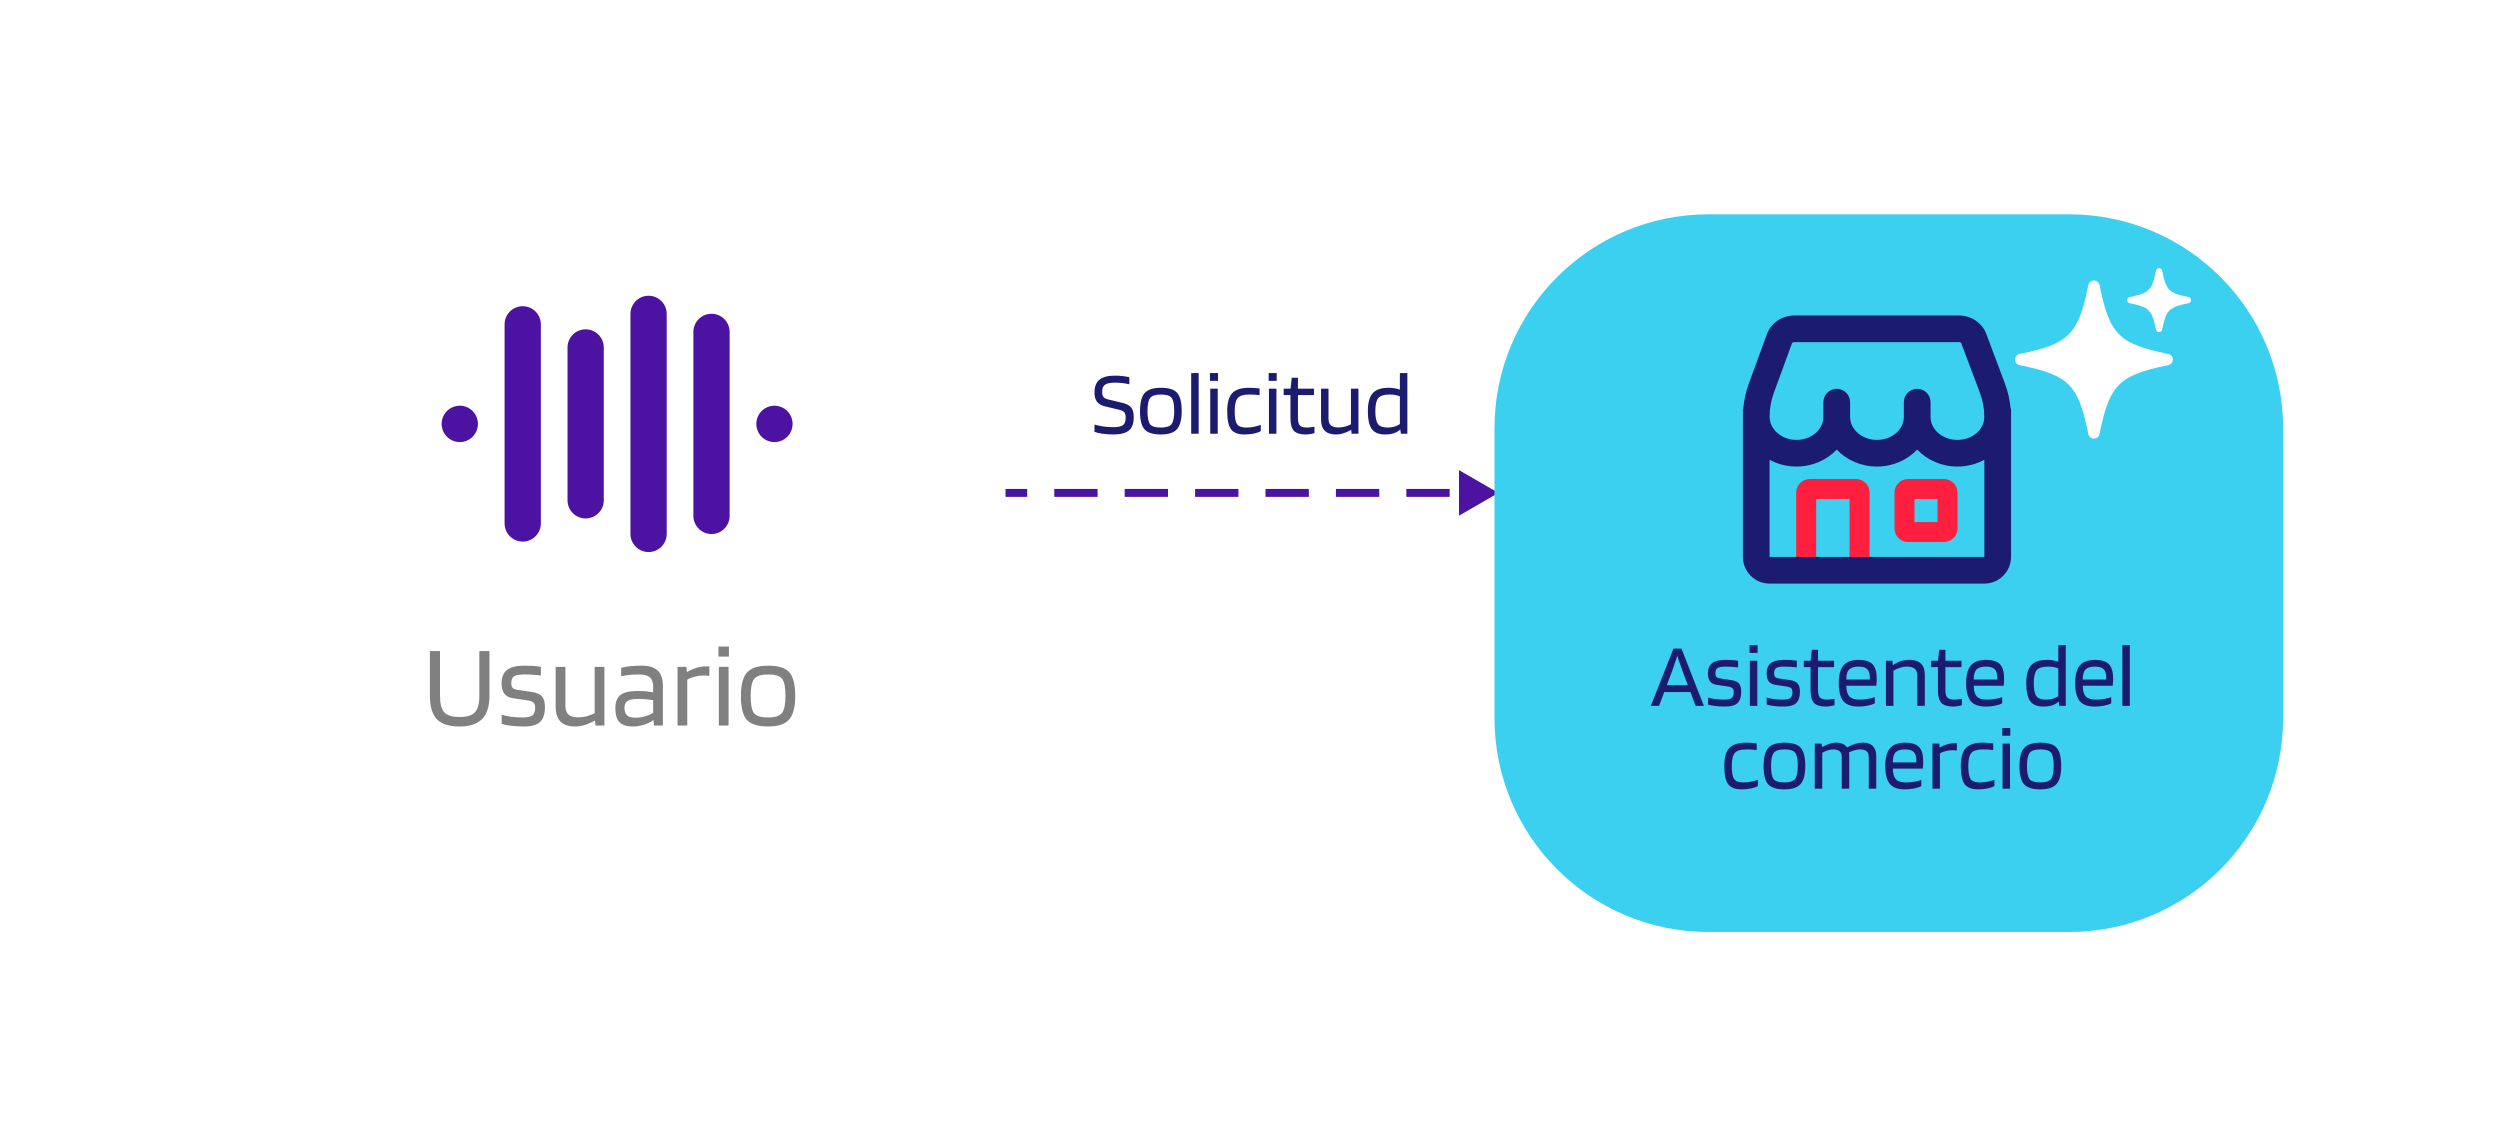 <svg width="634" height="291" viewBox="0 0 634 291" fill="none" xmlns="http://www.w3.org/2000/svg">
<g filter="url(#filter0_d_2001_7617)">
<path d="M55 88.268C55 58.297 79.297 34 109.268 34H200.732C230.703 34 255 58.297 255 88.268V161.732C255 191.703 230.703 216 200.732 216H109.268C79.297 216 55 191.703 55 161.732V88.268Z" fill="white"/>
</g>
<g clip-path="url(#clip0_2001_7617)">
<path d="M116.6 112.115C115.387 112.115 114.203 111.623 113.347 110.762C113.135 110.55 112.944 110.317 112.778 110.061C112.612 109.81 112.471 109.544 112.354 109.264C112.238 108.985 112.151 108.697 112.093 108.4C112.031 108.103 112.001 107.799 112.001 107.499C112.001 106.281 112.491 105.092 113.347 104.238C114.415 103.166 116.002 102.669 117.499 102.974C117.79 103.033 118.081 103.124 118.359 103.236C118.637 103.353 118.904 103.495 119.154 103.662C119.402 103.828 119.64 104.025 119.852 104.238C120.708 105.097 121.198 106.286 121.198 107.499C121.198 107.799 121.168 108.105 121.111 108.4C121.049 108.697 120.961 108.985 120.845 109.264C120.733 109.543 120.587 109.81 120.426 110.061C120.255 110.315 120.064 110.55 119.852 110.762C119.64 110.975 119.404 111.171 119.154 111.338C118.904 111.505 118.639 111.647 118.359 111.764C118.081 111.876 117.79 111.969 117.499 112.026C117.2 112.085 116.9 112.114 116.602 112.114L116.6 112.115Z" fill="#4C12A1"/>
<path d="M132.559 137.347C130.019 137.347 127.962 135.28 127.962 132.731V82.269C127.962 79.719 130.021 77.654 132.559 77.654C135.098 77.654 137.157 79.721 137.157 82.269V132.731C137.157 135.281 135.098 137.347 132.559 137.347Z" fill="#4C12A1"/>
<path d="M148.52 131.48C145.98 131.48 143.922 129.413 143.922 126.865V88.137C143.922 85.587 145.981 83.521 148.52 83.521C151.058 83.521 153.117 85.589 153.117 88.137V126.865C153.117 129.415 151.058 131.48 148.52 131.48Z" fill="#4C12A1"/>
<path d="M164.479 140C161.939 140 159.882 137.933 159.882 135.384V79.616C159.882 77.066 161.941 75 164.479 75C167.018 75 169.077 77.067 169.077 79.616V135.384C169.077 137.934 167.018 140 164.479 140Z" fill="#4C12A1"/>
<path d="M180.439 135.426C177.899 135.426 175.842 133.358 175.842 130.81V84.192C175.842 81.642 177.901 79.576 180.439 79.576C182.978 79.576 185.037 81.643 185.037 84.192V130.81C185.037 133.36 182.978 135.426 180.439 135.426Z" fill="#4C12A1"/>
<path d="M196.4 112.115C196.101 112.115 195.797 112.085 195.503 112.028C195.207 111.969 194.92 111.877 194.642 111.765C194.364 111.648 194.098 111.507 193.848 111.34C193.595 111.173 193.361 110.977 193.149 110.764C192.938 110.551 192.742 110.318 192.576 110.063C192.41 109.812 192.268 109.546 192.152 109.265C192.04 108.986 191.952 108.698 191.89 108.401C191.832 108.105 191.804 107.8 191.804 107.501C191.804 106.287 192.295 105.094 193.151 104.239C193.363 104.026 193.595 103.83 193.849 103.663C194.099 103.496 194.364 103.355 194.644 103.238C194.922 103.126 195.208 103.034 195.504 102.975C197 102.671 198.587 103.167 199.656 104.239C200.512 105.094 201.002 106.283 201.002 107.501C201.002 107.8 200.968 108.106 200.91 108.401C200.852 108.698 200.765 108.986 200.649 109.265C200.532 109.544 200.391 109.812 200.225 110.063C200.059 110.317 199.868 110.551 199.656 110.764C198.8 111.623 197.612 112.116 196.403 112.116L196.4 112.115Z" fill="#4C12A1"/>
</g>
<path d="M121.563 176.465V165.103H124.125V176.465C124.125 179.118 123.502 181.077 122.256 182.342C121.031 183.608 119.122 184.241 116.53 184.241C113.918 184.241 112.009 183.628 110.804 182.403C109.618 181.157 109.026 179.178 109.026 176.465V165.103H111.587V176.465C111.587 178.455 111.949 179.851 112.672 180.655C113.416 181.438 114.702 181.83 116.53 181.83C118.379 181.83 119.675 181.438 120.418 180.655C121.181 179.851 121.563 178.455 121.563 176.465ZM133.07 171.041C131.784 171.041 130.89 171.191 130.388 171.493C129.906 171.794 129.665 172.407 129.665 173.331C129.665 173.813 129.775 174.185 129.996 174.446C130.237 174.687 130.609 174.848 131.111 174.928L134.939 175.501C136.144 175.682 136.988 176.064 137.471 176.646C137.953 177.209 138.194 178.103 138.194 179.329C138.194 181.056 137.782 182.312 136.958 183.096C136.134 183.859 134.768 184.241 132.859 184.241C131.714 184.241 130.649 184.181 129.665 184.06C128.68 183.94 127.866 183.779 127.224 183.578V181.257C127.866 181.458 128.65 181.629 129.574 181.77C130.519 181.89 131.483 181.951 132.468 181.951C133.713 181.951 134.567 181.77 135.029 181.408C135.491 181.046 135.723 180.403 135.723 179.479C135.723 178.897 135.592 178.475 135.331 178.213C135.07 177.932 134.597 177.741 133.914 177.641L130.087 177.068C129.122 176.928 128.399 176.556 127.917 175.953C127.455 175.35 127.213 174.476 127.193 173.331C127.193 171.764 127.656 170.619 128.58 169.895C129.524 169.172 130.971 168.81 132.92 168.81C133.723 168.81 134.447 168.83 135.09 168.871C135.753 168.911 136.446 168.991 137.169 169.112V171.312C136.647 171.231 136.034 171.171 135.331 171.131C134.628 171.071 133.874 171.041 133.07 171.041ZM145.863 184.241C144.215 184.241 142.979 183.829 142.156 183.005C141.332 182.182 140.92 180.946 140.92 179.298V169.112H143.391V178.997C143.391 180.022 143.653 180.765 144.175 181.227C144.697 181.689 145.521 181.92 146.646 181.92C147.329 181.92 148.013 181.84 148.696 181.679C149.399 181.499 150.102 181.227 150.805 180.866V169.112H153.277V184H151.016L150.896 182.764H150.836C149.791 183.307 148.887 183.689 148.123 183.91C147.36 184.131 146.606 184.241 145.863 184.241ZM160.482 184.241C158.955 184.241 157.83 183.879 157.107 183.156C156.404 182.413 156.052 181.247 156.052 179.66C156.052 178.053 156.484 176.917 157.348 176.254C158.212 175.571 159.679 175.23 161.748 175.23C162.431 175.23 163.104 175.26 163.767 175.32C164.43 175.38 165.053 175.471 165.636 175.591V174.145C165.636 173.04 165.355 172.246 164.792 171.764C164.23 171.282 163.325 171.041 162.08 171.041C161.155 171.041 160.342 171.081 159.638 171.161C158.935 171.221 158.232 171.332 157.529 171.493V169.353C158.332 169.152 159.146 169.011 159.97 168.931C160.814 168.85 161.768 168.81 162.833 168.81C164.621 168.81 165.947 169.232 166.811 170.076C167.675 170.9 168.107 172.186 168.107 173.934V184H165.847L165.726 182.614H165.666C165.063 183.096 164.28 183.488 163.315 183.789C162.371 184.09 161.427 184.241 160.482 184.241ZM162.019 177.249C160.653 177.249 159.699 177.42 159.156 177.761C158.634 178.083 158.373 178.666 158.373 179.509C158.373 180.393 158.594 181.036 159.036 181.438C159.478 181.82 160.201 182.011 161.206 182.011C161.989 182.011 162.793 181.89 163.617 181.649C164.441 181.408 165.114 181.107 165.636 180.745V177.55C164.973 177.45 164.35 177.38 163.767 177.339C163.205 177.279 162.622 177.249 162.019 177.249ZM174.291 184H171.819V169.112H174.08L174.2 170.377H174.321C175.104 169.915 175.888 169.574 176.672 169.353C177.455 169.112 178.229 168.991 178.992 168.991C179.314 168.991 179.525 168.991 179.625 168.991C179.746 168.991 179.836 169.001 179.896 169.021V171.402C179.756 171.362 179.575 171.342 179.354 171.342C179.153 171.322 178.831 171.312 178.389 171.312C177.666 171.312 176.953 171.402 176.25 171.583C175.566 171.744 174.913 171.995 174.291 172.336V184ZM184.855 166.52H182.203V163.958H184.855V166.52ZM184.765 184H182.294V169.112H184.765V184ZM201.668 176.526C201.668 179.339 201.146 181.328 200.101 182.493C199.077 183.658 197.308 184.241 194.797 184.241C192.205 184.241 190.407 183.679 189.402 182.553C188.398 181.428 187.895 179.419 187.895 176.526C187.895 173.693 188.408 171.704 189.432 170.558C190.477 169.393 192.265 168.81 194.797 168.81C197.389 168.81 199.177 169.373 200.162 170.498C201.166 171.623 201.668 173.632 201.668 176.526ZM190.367 176.496C190.367 178.706 190.658 180.172 191.241 180.896C191.823 181.599 193.009 181.951 194.797 181.951C196.525 181.951 197.69 181.579 198.293 180.835C198.896 180.072 199.197 178.625 199.197 176.496C199.197 174.285 198.906 172.829 198.323 172.126C197.761 171.402 196.585 171.041 194.797 171.041C193.049 171.041 191.874 171.412 191.271 172.156C190.668 172.899 190.367 174.346 190.367 176.496Z" fill="#808080"/>
<path d="M283.832 103.915L280.315 103.082C279.343 102.85 278.642 102.457 278.21 101.902C277.778 101.331 277.562 100.544 277.562 99.541C277.562 98.076 277.978 96.996 278.811 96.302C279.66 95.608 280.971 95.261 282.745 95.261C283.485 95.261 284.149 95.299 284.735 95.377C285.336 95.438 285.892 95.539 286.401 95.677V97.459C285.753 97.305 285.136 97.197 284.55 97.135C283.963 97.073 283.354 97.043 282.722 97.043C281.534 97.043 280.701 97.22 280.223 97.575C279.745 97.914 279.505 98.523 279.505 99.403C279.505 99.958 279.613 100.382 279.829 100.675C280.061 100.953 280.431 101.153 280.94 101.277L284.434 102.11C285.668 102.403 286.486 102.819 286.887 103.359C287.303 103.884 287.511 104.701 287.511 105.812C287.511 107.401 287.095 108.527 286.262 109.19C285.444 109.853 284.141 110.185 282.351 110.185C281.411 110.185 280.5 110.123 279.621 110C278.757 109.877 278.071 109.715 277.562 109.514V107.663C278.287 107.879 279.058 108.049 279.876 108.172C280.693 108.28 281.518 108.334 282.351 108.334C283.508 108.334 284.318 108.164 284.781 107.825C285.244 107.486 285.475 106.83 285.475 105.858C285.475 105.257 285.359 104.825 285.128 104.562C284.912 104.285 284.48 104.069 283.832 103.915ZM299.68 104.262C299.68 106.421 299.279 107.948 298.477 108.843C297.69 109.738 296.333 110.185 294.404 110.185C292.414 110.185 291.034 109.753 290.263 108.889C289.491 108.026 289.106 106.483 289.106 104.262C289.106 102.087 289.499 100.56 290.286 99.68C291.088 98.786 292.461 98.338 294.404 98.338C296.394 98.338 297.767 98.77 298.523 99.634C299.294 100.498 299.68 102.04 299.68 104.262ZM291.003 104.239C291.003 105.935 291.227 107.061 291.674 107.617C292.121 108.157 293.031 108.427 294.404 108.427C295.731 108.427 296.626 108.141 297.088 107.57C297.551 106.984 297.783 105.874 297.783 104.239C297.783 102.542 297.559 101.423 297.112 100.884C296.68 100.328 295.777 100.051 294.404 100.051C293.062 100.051 292.16 100.336 291.697 100.907C291.234 101.477 291.003 102.588 291.003 104.239ZM303.983 94.613V110H302.086V94.613H303.983ZM308.885 96.58H306.849V94.613H308.885V96.58ZM308.816 110H306.918V98.57H308.816V110ZM319.734 107.732V109.329C319.348 109.576 318.77 109.784 317.999 109.954C317.243 110.108 316.448 110.185 315.615 110.185C313.996 110.185 312.854 109.745 312.191 108.866C311.543 107.987 311.219 106.452 311.219 104.262C311.219 102.118 311.643 100.598 312.492 99.704C313.34 98.793 314.782 98.338 316.819 98.338C317.266 98.338 317.667 98.354 318.022 98.385C318.392 98.4 318.862 98.446 319.433 98.523V100.212C318.862 100.135 318.392 100.089 318.022 100.074C317.667 100.058 317.266 100.051 316.819 100.051C315.369 100.051 314.389 100.351 313.88 100.953C313.371 101.539 313.116 102.642 313.116 104.262C313.116 105.881 313.317 106.984 313.718 107.57C314.119 108.141 314.89 108.427 316.032 108.427C316.664 108.427 317.32 108.365 317.999 108.241C318.677 108.103 319.256 107.933 319.734 107.732ZM323.77 96.58H321.734V94.613H323.77V96.58ZM323.701 110H321.804V98.57H323.701V110ZM333.347 108.218V109.815C333.1 109.923 332.76 110.008 332.329 110.069C331.912 110.147 331.511 110.185 331.125 110.185C329.737 110.185 328.742 109.877 328.141 109.26C327.554 108.643 327.261 107.578 327.261 106.066V100.189H325.549V98.57H327.284L327.585 95.793H329.159V98.57H333.231V100.189H329.159V105.997C329.159 106.938 329.328 107.578 329.668 107.918C330.022 108.257 330.639 108.427 331.519 108.427C331.796 108.427 332.113 108.403 332.467 108.357C332.838 108.311 333.131 108.265 333.347 108.218ZM338.809 110.185C337.545 110.185 336.596 109.869 335.963 109.236C335.331 108.604 335.015 107.655 335.015 106.39V98.57H336.912V106.159C336.912 106.946 337.113 107.516 337.514 107.871C337.915 108.226 338.547 108.403 339.411 108.403C339.936 108.403 340.46 108.342 340.984 108.218C341.524 108.08 342.064 107.871 342.604 107.594V98.57H344.501V110H342.766L342.674 109.051H342.627C341.825 109.468 341.131 109.761 340.545 109.931C339.959 110.1 339.38 110.185 338.809 110.185ZM355.008 94.613H356.906V110H355.263L355.124 108.936H355.078C354.63 109.352 354.083 109.668 353.435 109.884C352.802 110.085 352.07 110.185 351.237 110.185C349.679 110.185 348.56 109.722 347.882 108.797C347.218 107.871 346.887 106.36 346.887 104.262C346.887 102.164 347.296 100.652 348.113 99.727C348.931 98.801 350.296 98.338 352.209 98.338C352.748 98.338 353.25 98.385 353.713 98.477C354.191 98.554 354.623 98.67 355.008 98.824V94.613ZM352.44 100.051C351.005 100.051 350.034 100.351 349.525 100.953C349.031 101.555 348.784 102.657 348.784 104.262C348.784 105.82 349 106.907 349.432 107.524C349.879 108.126 350.705 108.427 351.908 108.427C352.478 108.427 353.026 108.357 353.551 108.218C354.075 108.064 354.561 107.84 355.008 107.547V100.513C354.638 100.359 354.245 100.243 353.828 100.166C353.412 100.089 352.949 100.051 352.44 100.051Z" fill="#1B1B6F"/>
<path d="M380 125L370 119.226V130.774L380 125ZM367.637 125V124H356.648V125V126H367.637V125ZM349.78 125V124H338.791V125V126H349.78V125ZM331.923 125V124L320.934 124V125V126H331.923V125ZM314.066 125V124H303.077V125V126H314.066V125ZM296.209 125V124H285.22V125V126H296.209V125ZM278.352 125V124H267.363V125V126H278.352V125ZM260.494 125V124H255V125V126H260.494V125Z" fill="#4C12A1"/>
<g filter="url(#filter1_d_2001_7617)">
<path d="M379 88.268C379 58.297 403.297 34 433.268 34H524.732C554.703 34 579 58.297 579 88.268V161.732C579 191.703 554.703 216 524.732 216H433.268C403.297 216 379 191.703 379 161.732V88.268Z" fill="#3BCFF0"/>
</g>
<g clip-path="url(#clip1_2001_7617)">
<path d="M547.539 84.225C547.158 84.225 546.828 83.953 546.755 83.578C546.224 80.849 545.74 79.585 544.905 78.749C544.071 77.913 542.808 77.428 540.082 76.897C539.708 76.824 539.436 76.493 539.436 76.112C539.436 75.731 539.707 75.401 540.082 75.328C542.808 74.796 544.07 74.311 544.905 73.475C545.74 72.64 546.224 71.375 546.755 68.646C546.828 68.272 547.157 68 547.539 68C547.92 68 548.25 68.272 548.322 68.646C548.853 71.375 549.338 72.639 550.172 73.475C551.007 74.311 552.27 74.796 554.996 75.328C555.37 75.401 555.642 75.731 555.642 76.112C555.642 76.493 555.37 76.824 554.996 76.897C552.27 77.428 551.008 77.913 550.172 78.749C549.338 79.585 548.853 80.849 548.322 83.578C548.25 83.953 547.92 84.225 547.539 84.225Z" fill="white"/>
<path d="M531.02 111.224C530.322 111.224 529.739 110.745 529.602 110.06C528.232 103.212 526.886 99.828 524.634 97.573C522.382 95.319 519.002 93.971 512.163 92.6C511.478 92.462 511 91.878 511 91.179C511 90.481 511.478 89.897 512.162 89.76C519.002 88.389 522.382 87.041 524.634 84.786C526.886 82.531 528.232 79.147 529.601 72.3C529.738 71.614 530.322 71.136 531.019 71.136C531.718 71.136 532.3 71.614 532.437 72.3C533.807 79.148 535.153 82.533 537.405 84.787C539.657 87.042 543.037 88.389 549.876 89.761C550.561 89.898 551.039 90.481 551.039 91.18C551.039 91.879 550.561 92.463 549.876 92.6C543.037 93.972 539.656 95.319 537.405 97.574C535.153 99.829 533.807 103.213 532.437 110.061C532.3 110.746 531.718 111.224 531.019 111.224L531.02 111.224ZM512.55 91.691C512.55 91.691 512.55 91.691 512.549 91.691C512.549 91.691 512.55 91.691 512.551 91.691H512.55Z" fill="white"/>
</g>
<path d="M420.734 179H418.651L424.39 164.492H426.426L432.095 179H430.012L428.693 175.506H422.053L420.734 179ZM425.361 166.297C425.207 166.837 425.022 167.408 424.806 168.009C424.605 168.611 424.397 169.212 424.181 169.814L422.7 173.771H428.045L426.565 169.814C426.256 168.966 426.009 168.279 425.824 167.755C425.654 167.23 425.5 166.744 425.361 166.297ZM437.64 169.051C436.653 169.051 435.966 169.166 435.581 169.398C435.21 169.629 435.025 170.099 435.025 170.809C435.025 171.179 435.11 171.465 435.28 171.665C435.465 171.85 435.75 171.974 436.136 172.035L439.074 172.475C440 172.614 440.648 172.907 441.018 173.354C441.388 173.786 441.573 174.473 441.573 175.414C441.573 176.74 441.257 177.704 440.625 178.306C439.992 178.892 438.943 179.185 437.478 179.185C436.599 179.185 435.781 179.139 435.025 179.046C434.269 178.954 433.645 178.83 433.151 178.676V176.894C433.645 177.049 434.246 177.18 434.956 177.288C435.681 177.38 436.421 177.427 437.177 177.427C438.133 177.427 438.789 177.288 439.144 177.01C439.499 176.732 439.676 176.239 439.676 175.529C439.676 175.082 439.576 174.758 439.375 174.557C439.175 174.341 438.812 174.195 438.288 174.118L435.349 173.678C434.609 173.57 434.053 173.285 433.683 172.822C433.328 172.359 433.143 171.688 433.128 170.809C433.128 169.606 433.483 168.727 434.192 168.171C434.917 167.616 436.028 167.338 437.524 167.338C438.141 167.338 438.696 167.354 439.19 167.385C439.699 167.415 440.231 167.477 440.787 167.57V169.259C440.386 169.197 439.915 169.151 439.375 169.12C438.835 169.074 438.257 169.051 437.64 169.051ZM445.726 165.58H443.689V163.613H445.726V165.58ZM445.656 179H443.759V167.57H445.656V179ZM452.525 169.051C451.538 169.051 450.851 169.166 450.466 169.398C450.096 169.629 449.911 170.099 449.911 170.809C449.911 171.179 449.995 171.465 450.165 171.665C450.35 171.85 450.636 171.974 451.021 172.035L453.96 172.475C454.885 172.614 455.533 172.907 455.903 173.354C456.274 173.786 456.459 174.473 456.459 175.414C456.459 176.74 456.142 177.704 455.51 178.306C454.878 178.892 453.829 179.185 452.363 179.185C451.484 179.185 450.666 179.139 449.911 179.046C449.155 178.954 448.53 178.83 448.036 178.676V176.894C448.53 177.049 449.132 177.18 449.841 177.288C450.566 177.38 451.307 177.427 452.062 177.427C453.019 177.427 453.674 177.288 454.029 177.01C454.384 176.732 454.561 176.239 454.561 175.529C454.561 175.082 454.461 174.758 454.261 174.557C454.06 174.341 453.697 174.195 453.173 174.118L450.234 173.678C449.494 173.57 448.939 173.285 448.569 172.822C448.214 172.359 448.029 171.688 448.013 170.809C448.013 169.606 448.368 168.727 449.078 168.171C449.803 167.616 450.913 167.338 452.409 167.338C453.026 167.338 453.582 167.354 454.075 167.385C454.584 167.415 455.117 167.477 455.672 167.57V169.259C455.271 169.197 454.8 169.151 454.261 169.12C453.721 169.074 453.142 169.051 452.525 169.051ZM465.241 177.218V178.815C464.994 178.923 464.655 179.008 464.223 179.069C463.807 179.147 463.406 179.185 463.02 179.185C461.632 179.185 460.637 178.877 460.035 178.26C459.449 177.643 459.156 176.578 459.156 175.066V169.189H457.444V167.57H459.179L459.48 164.793H461.053V167.57H465.126V169.189H461.053V174.997C461.053 175.938 461.223 176.578 461.562 176.918C461.917 177.257 462.534 177.427 463.413 177.427C463.691 177.427 464.007 177.403 464.362 177.357C464.732 177.311 465.025 177.265 465.241 177.218ZM475.451 176.779V178.375C475.05 178.591 474.456 178.784 473.669 178.954C472.898 179.108 472.111 179.185 471.309 179.185C469.52 179.185 468.239 178.722 467.468 177.797C466.697 176.871 466.311 175.344 466.311 173.215C466.311 171.164 466.712 169.675 467.514 168.75C468.316 167.809 469.597 167.338 471.355 167.338C472.99 167.338 474.163 167.709 474.872 168.449C475.582 169.174 475.937 170.393 475.937 172.105C475.937 172.413 475.929 172.699 475.913 172.961C475.898 173.223 475.867 173.539 475.821 173.91H468.232C468.247 175.174 468.501 176.077 468.995 176.617C469.504 177.157 470.376 177.427 471.61 177.427C472.273 177.427 472.967 177.365 473.692 177.241C474.417 177.118 475.003 176.964 475.451 176.779ZM474.201 171.85C474.186 170.832 473.962 170.115 473.53 169.698C473.098 169.266 472.373 169.051 471.355 169.051C470.214 169.051 469.404 169.297 468.926 169.791C468.463 170.269 468.232 171.118 468.232 172.336H474.178C474.178 172.305 474.178 172.236 474.178 172.128C474.194 172.005 474.201 171.912 474.201 171.85ZM480.172 179H478.275V167.57H479.917L480.01 168.68H480.079C480.696 168.218 481.337 167.878 482 167.662C482.679 167.446 483.435 167.338 484.267 167.338C485.532 167.338 486.489 167.655 487.137 168.287C487.8 168.919 488.132 169.853 488.132 171.087V179H486.234V171.318C486.234 170.547 486.018 169.976 485.586 169.606C485.154 169.236 484.491 169.051 483.596 169.051C483.041 169.051 482.47 169.143 481.884 169.328C481.313 169.498 480.743 169.752 480.172 170.092V179ZM497.545 177.218V178.815C497.299 178.923 496.959 179.008 496.527 179.069C496.111 179.147 495.71 179.185 495.324 179.185C493.936 179.185 492.941 178.877 492.339 178.26C491.753 177.643 491.46 176.578 491.46 175.066V169.189H489.748V167.57H491.483L491.784 164.793H493.357V167.57H497.43V169.189H493.357V174.997C493.357 175.938 493.527 176.578 493.866 176.918C494.221 177.257 494.838 177.427 495.718 177.427C495.995 177.427 496.311 177.403 496.666 177.357C497.036 177.311 497.329 177.265 497.545 177.218ZM507.755 176.779V178.375C507.354 178.591 506.76 178.784 505.973 178.954C505.202 179.108 504.415 179.185 503.613 179.185C501.824 179.185 500.543 178.722 499.772 177.797C499.001 176.871 498.615 175.344 498.615 173.215C498.615 171.164 499.016 169.675 499.818 168.75C500.621 167.809 501.901 167.338 503.659 167.338C505.294 167.338 506.467 167.709 507.176 168.449C507.886 169.174 508.241 170.393 508.241 172.105C508.241 172.413 508.233 172.699 508.218 172.961C508.202 173.223 508.171 173.539 508.125 173.91H500.536C500.551 175.174 500.806 176.077 501.299 176.617C501.808 177.157 502.68 177.427 503.914 177.427C504.577 177.427 505.271 177.365 505.996 177.241C506.721 177.118 507.308 176.964 507.755 176.779ZM506.505 171.85C506.49 170.832 506.266 170.115 505.834 169.698C505.402 169.266 504.677 169.051 503.659 169.051C502.518 169.051 501.708 169.297 501.23 169.791C500.767 170.269 500.536 171.118 500.536 172.336H506.482C506.482 172.305 506.482 172.236 506.482 172.128C506.498 172.005 506.505 171.912 506.505 171.85ZM521.984 163.613H523.881V179H522.238L522.099 177.936H522.053C521.606 178.352 521.058 178.668 520.41 178.884C519.778 179.085 519.045 179.185 518.212 179.185C516.654 179.185 515.536 178.722 514.857 177.797C514.194 176.871 513.862 175.36 513.862 173.262C513.862 171.164 514.271 169.652 515.088 168.727C515.906 167.801 517.271 167.338 519.184 167.338C519.724 167.338 520.225 167.385 520.688 167.477C521.166 167.554 521.598 167.67 521.984 167.824V163.613ZM519.415 169.051C517.981 169.051 517.009 169.351 516.5 169.953C516.006 170.555 515.759 171.657 515.759 173.262C515.759 174.82 515.975 175.907 516.407 176.524C516.855 177.126 517.68 177.427 518.883 177.427C519.454 177.427 520.001 177.357 520.526 177.218C521.05 177.064 521.536 176.84 521.984 176.547V169.513C521.613 169.359 521.22 169.243 520.804 169.166C520.387 169.089 519.924 169.051 519.415 169.051ZM535.404 176.779V178.375C535.003 178.591 534.409 178.784 533.623 178.954C532.851 179.108 532.065 179.185 531.262 179.185C529.473 179.185 528.193 178.722 527.422 177.797C526.65 176.871 526.265 175.344 526.265 173.215C526.265 171.164 526.666 169.675 527.468 168.75C528.27 167.809 529.55 167.338 531.309 167.338C532.944 167.338 534.116 167.709 534.826 168.449C535.535 169.174 535.89 170.393 535.89 172.105C535.89 172.413 535.882 172.699 535.867 172.961C535.852 173.223 535.821 173.539 535.774 173.91H528.185C528.2 175.174 528.455 176.077 528.949 176.617C529.458 177.157 530.329 177.427 531.563 177.427C532.227 177.427 532.921 177.365 533.646 177.241C534.371 177.118 534.957 176.964 535.404 176.779ZM534.155 171.85C534.139 170.832 533.916 170.115 533.484 169.698C533.052 169.266 532.327 169.051 531.309 169.051C530.167 169.051 529.357 169.297 528.879 169.791C528.416 170.269 528.185 171.118 528.185 172.336H534.132C534.132 172.305 534.132 172.236 534.132 172.128C534.147 172.005 534.155 171.912 534.155 171.85ZM540.126 163.613V179H538.228V163.613H540.126ZM445.796 197.732V199.329C445.41 199.576 444.832 199.784 444.061 199.954C443.305 200.108 442.51 200.185 441.677 200.185C440.058 200.185 438.916 199.745 438.253 198.866C437.605 197.987 437.281 196.452 437.281 194.262C437.281 192.118 437.705 190.598 438.554 189.703C439.402 188.793 440.844 188.338 442.881 188.338C443.328 188.338 443.729 188.354 444.084 188.385C444.454 188.4 444.925 188.446 445.495 188.523V190.212C444.925 190.135 444.454 190.089 444.084 190.074C443.729 190.058 443.328 190.051 442.881 190.051C441.431 190.051 440.451 190.351 439.942 190.953C439.433 191.539 439.179 192.642 439.179 194.262C439.179 195.881 439.379 196.984 439.78 197.57C440.181 198.141 440.952 198.427 442.094 198.427C442.726 198.427 443.382 198.365 444.061 198.241C444.739 198.103 445.318 197.933 445.796 197.732ZM457.817 194.262C457.817 196.421 457.416 197.948 456.614 198.843C455.828 199.738 454.47 200.185 452.542 200.185C450.552 200.185 449.171 199.753 448.4 198.889C447.629 198.026 447.243 196.483 447.243 194.262C447.243 192.087 447.637 190.56 448.423 189.68C449.225 188.786 450.598 188.338 452.542 188.338C454.532 188.338 455.905 188.77 456.661 189.634C457.432 190.498 457.817 192.04 457.817 194.262ZM449.141 194.239C449.141 195.935 449.364 197.061 449.812 197.617C450.259 198.157 451.169 198.427 452.542 198.427C453.869 198.427 454.763 198.141 455.226 197.57C455.689 196.984 455.92 195.874 455.92 194.239C455.92 192.542 455.696 191.423 455.249 190.884C454.817 190.328 453.915 190.051 452.542 190.051C451.2 190.051 450.298 190.336 449.835 190.907C449.372 191.477 449.141 192.588 449.141 194.239ZM462.121 200H460.223V188.57H461.959L462.051 189.449H462.121C462.799 189.063 463.416 188.786 463.972 188.616C464.527 188.431 465.082 188.338 465.638 188.338C466.285 188.338 466.841 188.439 467.303 188.639C467.766 188.84 468.129 189.14 468.391 189.541H468.46C469.077 189.156 469.725 188.863 470.404 188.662C471.098 188.446 471.792 188.338 472.486 188.338C473.582 188.338 474.407 188.631 474.962 189.218C475.533 189.788 475.818 190.637 475.818 191.763V200H473.921V191.994C473.921 191.331 473.744 190.845 473.389 190.536C473.034 190.212 472.471 190.051 471.7 190.051C471.268 190.051 470.813 190.12 470.335 190.259C469.856 190.382 469.378 190.567 468.9 190.814C468.931 190.968 468.946 191.123 468.946 191.277C468.962 191.431 468.969 191.593 468.969 191.763V200H467.072V191.994C467.072 191.331 466.895 190.845 466.54 190.536C466.185 190.212 465.622 190.051 464.851 190.051C464.465 190.051 464.056 190.12 463.624 190.259C463.193 190.382 462.691 190.598 462.121 190.907V200ZM487.243 197.779V199.375C486.842 199.591 486.248 199.784 485.461 199.954C484.69 200.108 483.903 200.185 483.101 200.185C481.312 200.185 480.032 199.722 479.26 198.797C478.489 197.871 478.103 196.344 478.103 194.215C478.103 192.164 478.505 190.675 479.307 189.75C480.109 188.809 481.389 188.338 483.148 188.338C484.783 188.338 485.955 188.709 486.665 189.449C487.374 190.174 487.729 191.393 487.729 193.105C487.729 193.413 487.721 193.699 487.706 193.961C487.69 194.223 487.66 194.539 487.613 194.91H480.024C480.039 196.174 480.294 197.077 480.788 197.617C481.297 198.157 482.168 198.427 483.402 198.427C484.065 198.427 484.76 198.365 485.485 198.241C486.21 198.118 486.796 197.964 487.243 197.779ZM485.994 192.85C485.978 191.832 485.755 191.115 485.323 190.698C484.891 190.266 484.166 190.051 483.148 190.051C482.006 190.051 481.196 190.297 480.718 190.791C480.255 191.269 480.024 192.118 480.024 193.336H485.971C485.971 193.305 485.971 193.236 485.971 193.128C485.986 193.005 485.994 192.912 485.994 192.85ZM491.964 200H490.067V188.57H491.802L491.895 189.541H491.988C492.589 189.187 493.191 188.924 493.792 188.755C494.394 188.57 494.988 188.477 495.574 188.477C495.821 188.477 495.983 188.477 496.06 188.477C496.152 188.477 496.222 188.485 496.268 188.5V190.328C496.16 190.297 496.021 190.282 495.852 190.282C495.697 190.266 495.451 190.259 495.111 190.259C494.556 190.259 494.008 190.328 493.468 190.467C492.944 190.59 492.443 190.783 491.964 191.045V200ZM505.775 197.732V199.329C505.389 199.576 504.811 199.784 504.04 199.954C503.284 200.108 502.489 200.185 501.656 200.185C500.037 200.185 498.895 199.745 498.232 198.866C497.584 197.987 497.26 196.452 497.26 194.262C497.26 192.118 497.684 190.598 498.533 189.703C499.381 188.793 500.823 188.338 502.859 188.338C503.307 188.338 503.708 188.354 504.063 188.385C504.433 188.4 504.903 188.446 505.474 188.523V190.212C504.903 190.135 504.433 190.089 504.063 190.074C503.708 190.058 503.307 190.051 502.859 190.051C501.409 190.051 500.43 190.351 499.921 190.953C499.412 191.539 499.157 192.642 499.157 194.262C499.157 195.881 499.358 196.984 499.759 197.57C500.16 198.141 500.931 198.427 502.073 198.427C502.705 198.427 503.361 198.365 504.04 198.241C504.718 198.103 505.297 197.933 505.775 197.732ZM509.811 186.58H507.775V184.613H509.811V186.58ZM509.742 200H507.845V188.57H509.742V200ZM522.72 194.262C522.72 196.421 522.318 197.948 521.516 198.843C520.73 199.738 519.372 200.185 517.444 200.185C515.454 200.185 514.074 199.753 513.302 198.889C512.531 198.026 512.145 196.483 512.145 194.262C512.145 192.087 512.539 190.56 513.325 189.68C514.128 188.786 515.5 188.338 517.444 188.338C519.434 188.338 520.807 188.77 521.563 189.634C522.334 190.498 522.72 192.04 522.72 194.262ZM514.043 194.239C514.043 195.935 514.266 197.061 514.714 197.617C515.161 198.157 516.071 198.427 517.444 198.427C518.771 198.427 519.665 198.141 520.128 197.57C520.591 196.984 520.822 195.874 520.822 194.239C520.822 192.542 520.599 191.423 520.151 190.884C519.719 190.328 518.817 190.051 517.444 190.051C516.102 190.051 515.2 190.336 514.737 190.907C514.274 191.477 514.043 192.588 514.043 194.239Z" fill="#1B1B6F"/>
<g clip-path="url(#clip2_2001_7617)">
<path d="M492.967 121.482H483.899C481.993 121.482 480.443 123.029 480.443 124.933V134.007C480.443 135.911 481.993 137.458 483.899 137.458H492.967C494.873 137.458 496.423 135.911 496.423 134.007V124.933C496.423 123.029 494.873 121.482 492.967 121.482ZM491.348 132.39H485.518V126.55H491.348V132.39Z" fill="#FF1F3E"/>
<path d="M470.678 121.482H458.964C457.058 121.482 455.508 123.029 455.508 124.933V141.243H460.583V126.55H469.059V141.243H474.134V124.933C474.134 123.029 472.584 121.482 470.678 121.482Z" fill="#FF1F3E"/>
<path d="M509.892 103.611C509.699 101.446 509.212 99.31 508.437 97.237L503.71 84.649C502.663 81.868 499.865 80 496.743 80H455.085C451.934 80 449.126 81.894 448.098 84.708L443.48 97.346C442.741 99.365 442.279 101.449 442.096 103.611H442V141.243C442 144.968 445.036 148 448.766 148H503.234C506.964 148 510 144.968 510 141.243V103.611H509.892ZM449.836 99.665L454.454 87.025C454.481 86.949 454.712 86.757 455.085 86.757H496.743C497.116 86.757 497.347 86.949 497.374 87.025L502.101 99.609C502.845 101.592 503.221 103.654 503.221 105.736C503.221 108.947 500.162 111.56 496.403 111.56C492.643 111.56 489.587 108.947 489.587 105.736V101.981C489.587 100.114 488.074 98.603 486.205 98.603C486.203 98.603 486.202 98.603 486.201 98.603C486.2 98.603 486.199 98.603 486.198 98.603C484.328 98.603 482.815 100.114 482.815 101.981V105.736C482.815 108.947 479.756 111.56 475.997 111.56C472.237 111.56 469.182 108.947 469.182 105.736V101.981C469.182 100.114 467.668 98.603 465.799 98.603C465.797 98.603 465.795 98.603 465.794 98.603C465.792 98.603 465.79 98.603 465.789 98.603C463.919 98.603 462.406 100.114 462.406 101.981V105.736C462.406 108.947 459.347 111.56 455.587 111.56C451.828 111.56 448.772 108.947 448.772 105.641C448.772 103.602 449.129 101.592 449.836 99.665ZM503.234 141.243H448.766V116.597C450.773 117.684 453.099 118.317 455.587 118.317C459.655 118.317 463.301 116.644 465.793 114.011C468.284 116.644 471.929 118.317 475.997 118.317C480.063 118.317 483.709 116.645 486.201 114.013C488.692 116.645 492.336 118.317 496.403 118.317C498.895 118.317 501.224 117.682 503.234 116.592V141.243Z" fill="#1B1B6F"/>
</g>
<defs>
<filter id="filter0_d_2001_7617" x="0.732" y="0.082" width="308.536" height="290.536" filterUnits="userSpaceOnUse" color-interpolation-filters="sRGB">
<feFlood flood-opacity="0" result="BackgroundImageFix"/>
<feColorMatrix in="SourceAlpha" type="matrix" values="0 0 0 0 0 0 0 0 0 0 0 0 0 0 0 0 0 0 127 0" result="hardAlpha"/>
<feOffset dy="20.351"/>
<feGaussianBlur stdDeviation="27.134"/>
<feComposite in2="hardAlpha" operator="out"/>
<feColorMatrix type="matrix" values="0 0 0 0 0 0 0 0 0 0 0 0 0 0 0 0 0 0 0.1 0"/>
<feBlend mode="normal" in2="BackgroundImageFix" result="effect1_dropShadow_2001_7617"/>
<feBlend mode="normal" in="SourceGraphic" in2="effect1_dropShadow_2001_7617" result="shape"/>
</filter>
<filter id="filter1_d_2001_7617" x="324.732" y="0.082" width="308.536" height="290.536" filterUnits="userSpaceOnUse" color-interpolation-filters="sRGB">
<feFlood flood-opacity="0" result="BackgroundImageFix"/>
<feColorMatrix in="SourceAlpha" type="matrix" values="0 0 0 0 0 0 0 0 0 0 0 0 0 0 0 0 0 0 127 0" result="hardAlpha"/>
<feOffset dy="20.351"/>
<feGaussianBlur stdDeviation="27.134"/>
<feComposite in2="hardAlpha" operator="out"/>
<feColorMatrix type="matrix" values="0 0 0 0 0 0 0 0 0 0 0 0 0 0 0 0 0 0 0.1 0"/>
<feBlend mode="normal" in2="BackgroundImageFix" result="effect1_dropShadow_2001_7617"/>
<feBlend mode="normal" in="SourceGraphic" in2="effect1_dropShadow_2001_7617" result="shape"/>
</filter>
<clipPath id="clip0_2001_7617">
<rect width="89" height="65" fill="white" transform="translate(112 75)"/>
</clipPath>
<clipPath id="clip1_2001_7617">
<rect width="44.641" height="43.224" fill="white" transform="translate(511 68)"/>
</clipPath>
<clipPath id="clip2_2001_7617">
<rect width="68" height="68" fill="white" transform="translate(442 80)"/>
</clipPath>
</defs>
</svg>
